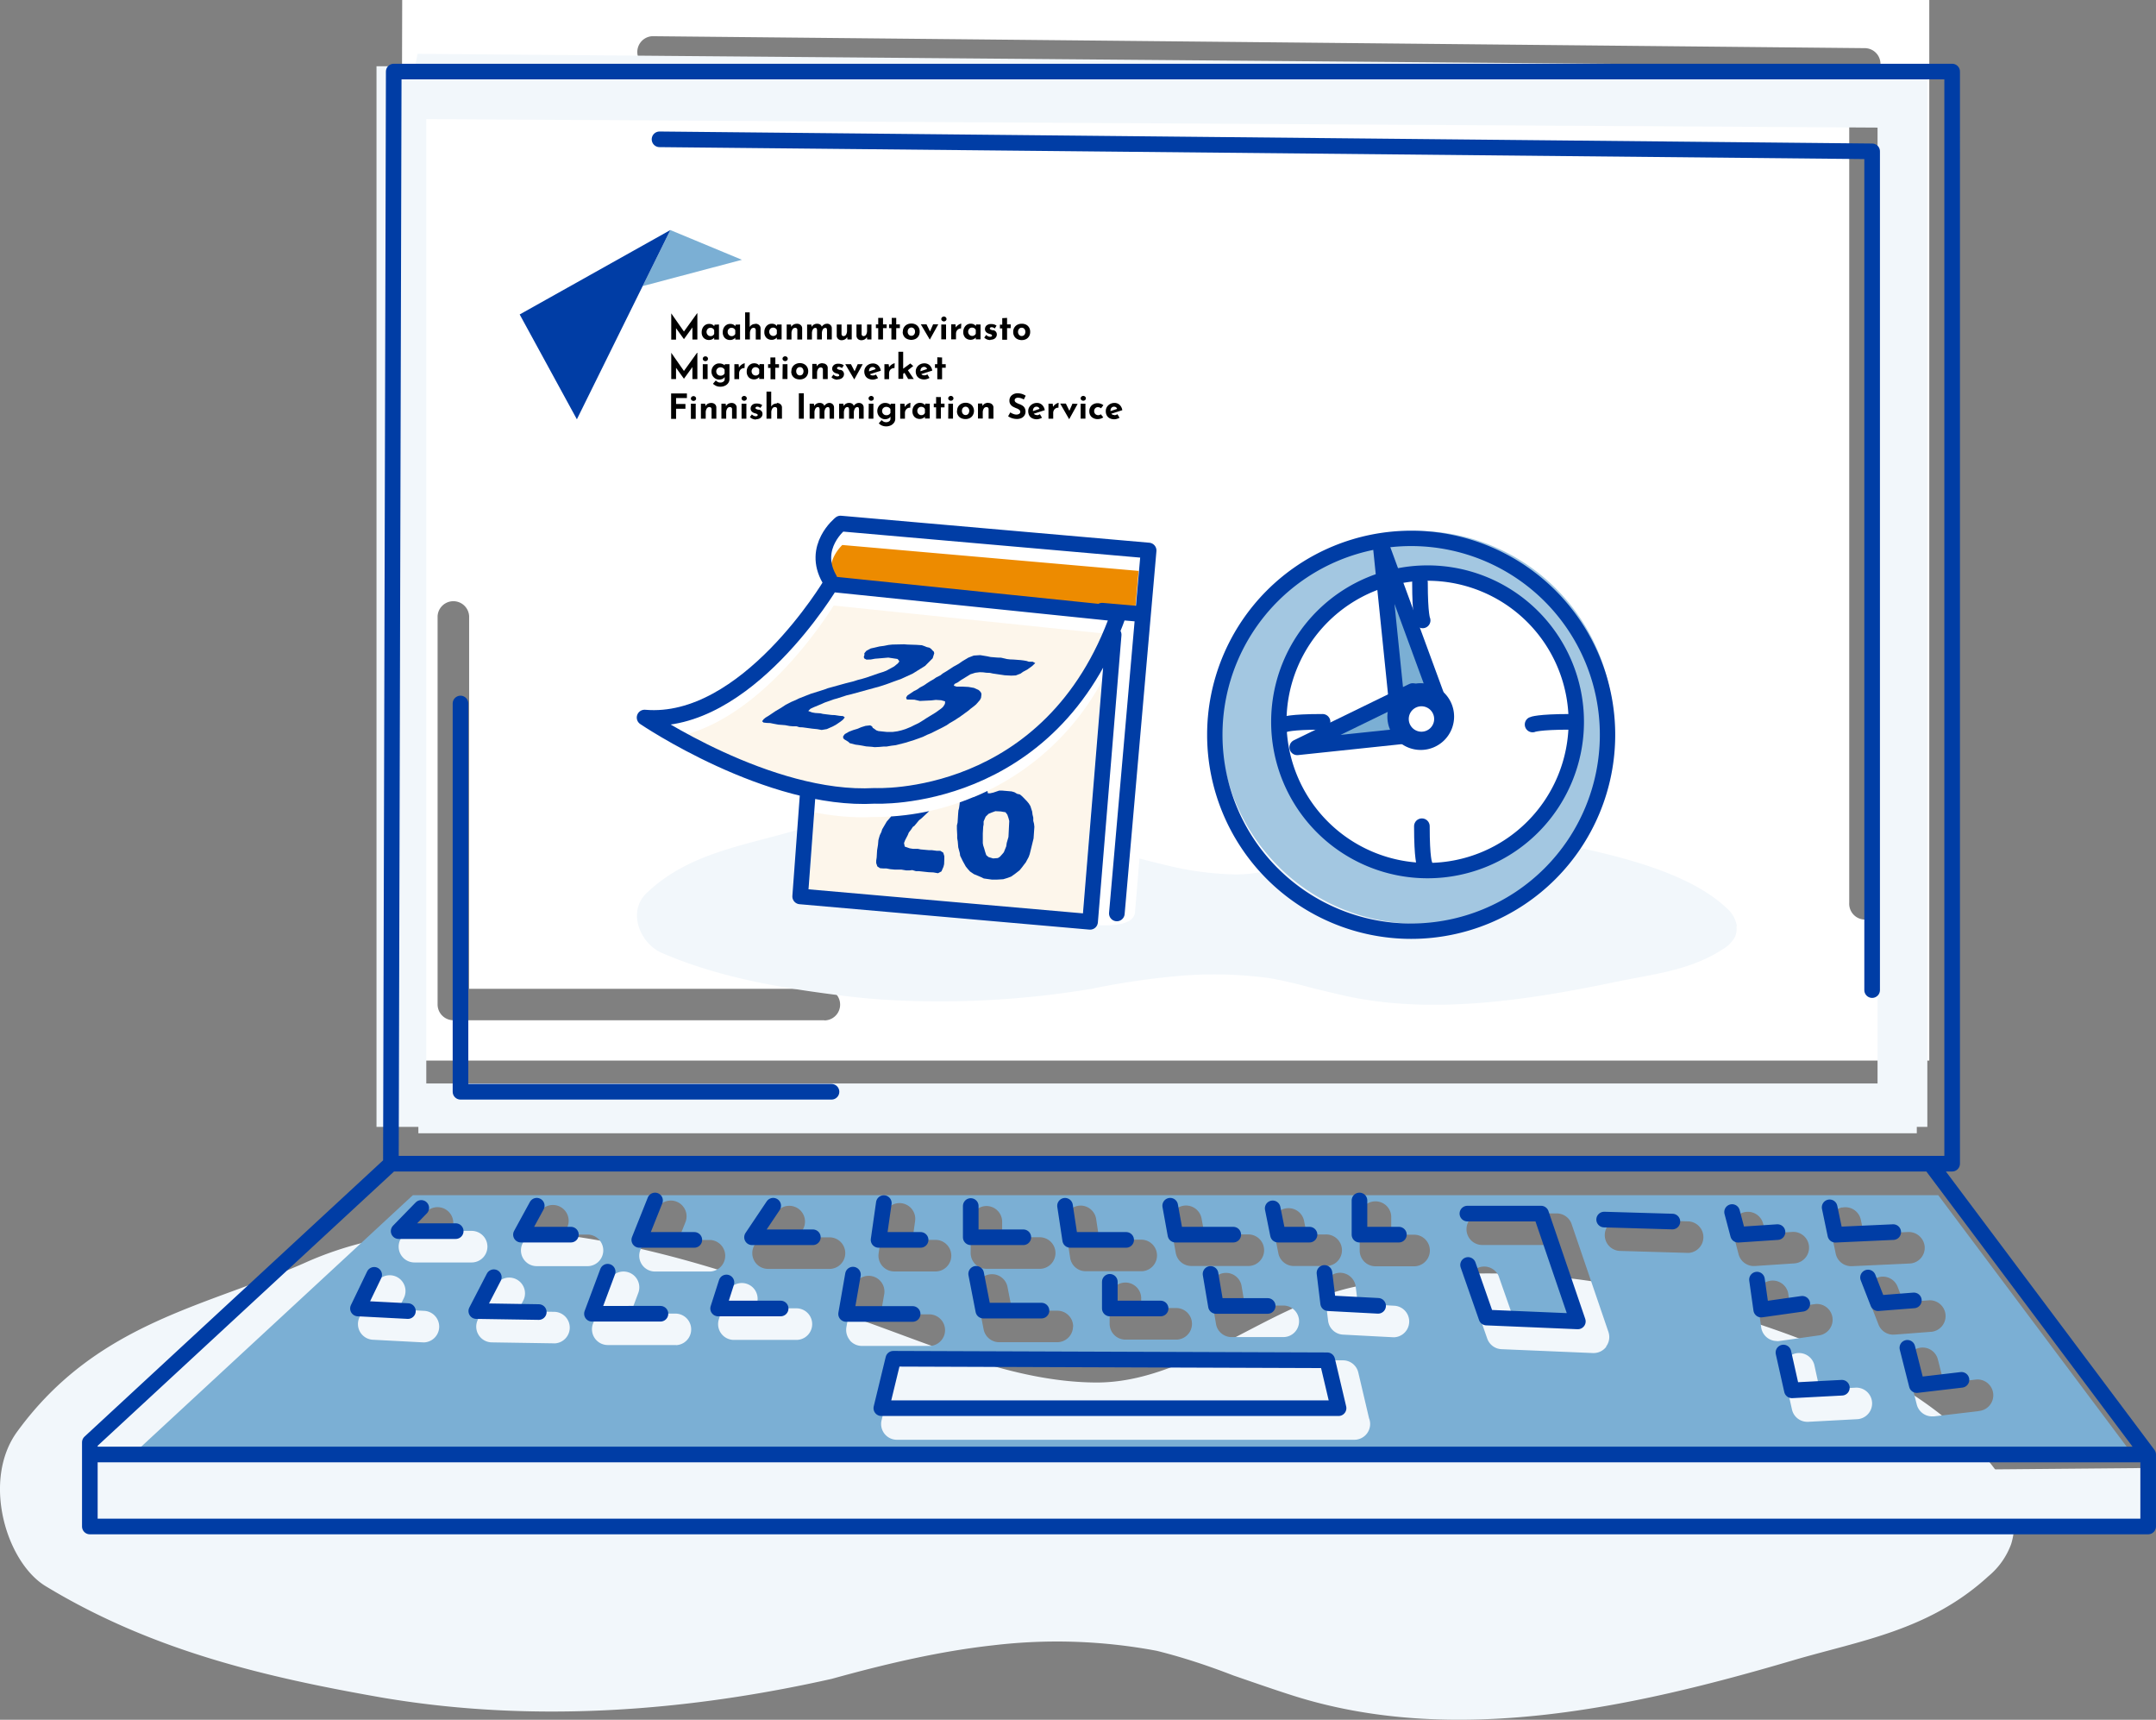 <svg xmlns="http://www.w3.org/2000/svg" xmlns:xlink="http://www.w3.org/1999/xlink" viewBox="0 0 509.25 406.12"><rect x="0" y="0" width="509.25" height="406.12" fill="#808080" stroke="none"/><defs><style>.cls-1,.cls-5,.cls-7,.cls-8{fill:none;}.cls-2{fill:#f2f7fb;}.cls-3{fill:#fff;}.cls-4{fill:#7bafd4;}.cls-5,.cls-7,.cls-8{stroke:#003da5;}.cls-5,.cls-7{stroke-linecap:round;stroke-linejoin:round;}.cls-5{stroke-width:3.69px;}.cls-6{fill:#a3c7e1;}.cls-7,.cls-8{stroke-width:3.63px;}.cls-9{fill:#003da5;}.cls-10{fill:#fdf6eb;}.cls-11{clip-path:url(#clip-path);}.cls-12{fill:#ed8b00;}</style><clipPath id="clip-path"><path class="cls-1" d="M229.94,188.23a60.05,60.05,0,0,1-23.56,4.7,52.2,52.2,0,0,1-7.36-.14h0c-2.23-.2-4.46-.52-6.67-.94L190.81,213l64.66,5.66L260,161.24c-8.74,15.54-20.57,23.11-30,27"/></clipPath></defs><title>Kuva1</title><g id="Layer_2" data-name="Layer 2"><g id="Layer_1-2" data-name="Layer 1"><path class="cls-2" d="M475.68,358.19a16.31,16.31,0,0,1-.64,6.43,17.76,17.76,0,0,1-5.38,7.61c-14,12.83-30.26,15.19-46.08,19.84-37.92,11.17-80.29,20.54-118.58,8.22-4.56-1.46-9.12-3.06-13.71-4.64-3-1.16-6-2.24-9-3.21s-6-1.84-9.06-2.6a127.52,127.52,0,0,0-38.57-1.31c-12.61,1.39-25.16,4.32-38.2,7.93-29.93,6.72-60.77,9.58-91.23,6.46q-7.62-.78-15.2-2.07c-27-4.75-53.91-10.91-79.3-26.31C1.4,368.82-4.34,349.46,4.12,338c19-26,45-29.48,68.57-40.09a82.21,82.21,0,0,1,19.06-5.7,129.11,129.11,0,0,1,19.4-1.79c30.41-.65,60.37,9.11,89.69,20.42,9.53,3.28,19.08,7.16,28.71,10.23s19.35,5.34,29.24,5.41c21.83.14,40.61-18.49,61.83-22.74,26.81-5.36,54.27-3.42,80.75,4.54,21.8,6.55,54.29,16.7,70.81,40a20.73,20.73,0,0,1,3.5,9.85"/><path class="cls-3" d="M95,0l-.66,250.45H455.7V0Zm99.67,240.93H107.08a3.73,3.73,0,0,1-3.72-3.73V145.51a3.73,3.73,0,0,1,7.45,0v88h83.9a3.73,3.73,0,0,1,0,7.46m249.53-27.74a3.73,3.73,0,1,1-7.45,0V18.8L154.07,16a3.73,3.73,0,0,1,0-7.45h0l286.42,2.82a3.72,3.72,0,0,1,3.68,3.73Z"/><path class="cls-2" d="M455.24,15.65h-6.11L98.63,12.71l-.57,2.94H88.93V266.11h9.89v1.51H452.75v-1.51h2.49ZM443.48,255.86H100.69V28.13l342.79,2Z"/><polygon class="cls-2" points="28.17 350.89 507.07 346.67 506.9 360.48 28.17 360.48 28.17 350.89"/><path class="cls-4" d="M457.82,282.25H97.51L31.4,343.44H503.68Zm-22.7,2.92a3.72,3.72,0,0,1,4.41,2.88l.71,3.37,10.49-.48a3.78,3.78,0,0,1,3.89,3.55,3.72,3.72,0,0,1-3.55,3.89l-13.66.63h-.17a3.74,3.74,0,0,1-3.65-3l-1.35-6.47a3.72,3.72,0,0,1,2.88-4.41m-131.49.25a3.74,3.74,0,0,1,4.39,2.92l.64,3.22h4.39a3.73,3.73,0,1,1,0,7.45H305.6a3.73,3.73,0,0,1-3.65-3l-1.24-6.22a3.73,3.73,0,0,1,2.92-4.38m3.21,26.66a3.71,3.71,0,0,1-3.72,3.72H290.89a3.72,3.72,0,0,1-3.67-3.1l-1.28-7.56a3.73,3.73,0,1,1,7.35-1.24l.75,4.45h9.08a3.72,3.72,0,0,1,3.72,3.73m-27.36-27.29a3.74,3.74,0,0,1,4.33,3l.69,3.77h10.55a3.73,3.73,0,0,1,0,7.45H281.39a3.73,3.73,0,0,1-3.67-3.06l-1.24-6.83a3.72,3.72,0,0,1,3-4.33m-1.66,24.15a3.73,3.73,0,1,1,0,7.46h-12a3.73,3.73,0,0,1-3.72-3.73v-6.21a3.73,3.73,0,0,1,7.45,0v2.48Zm-23.15-24.15a3.73,3.73,0,0,1,4.24,3.12l.74,4.89h10.1a3.73,3.73,0,0,1,0,7.45h-13.3a3.71,3.71,0,0,1-3.68-3.17L251.54,289a3.72,3.72,0,0,1,3.13-4.24m-1.22,28.48a3.73,3.73,0,0,1-3.73,3.72H236a3.74,3.74,0,0,1-3.66-3l-1.7-8.69a3.73,3.73,0,0,1,7.32-1.43l1.11,5.68h10.68a3.73,3.73,0,0,1,3.73,3.73m-24.18-24.76A3.73,3.73,0,0,1,233,284.8h0a3.72,3.72,0,0,1,3.71,3.75l0,3.63h8.67a3.73,3.73,0,1,1,0,7.45H233a3.74,3.74,0,0,1-3.73-3.75ZM207.53,296l1.25-8.69a3.72,3.72,0,0,1,7.37,1.05l-.63,4.44h5.64a3.73,3.73,0,0,1,0,7.45h-9.94a3.73,3.73,0,0,1-3.69-4.25M100.08,317h-.2l-11.8-.62a3.71,3.71,0,0,1-3.15-5.34l3.82-7.9a3.73,3.73,0,0,1,6.71,3.25l-1.38,2.85,6.19.32a3.73,3.73,0,0,1-.19,7.45m-2.19-18.88a3.73,3.73,0,0,1-2.67-6.33l5.34-5.47a3.72,3.72,0,0,1,6,4.34h4.84a3.73,3.73,0,1,1,0,7.46Zm33.1,19.1h-.06L116.16,317a3.72,3.72,0,0,1-3.25-5.44l4.14-8a3.73,3.73,0,0,1,6.62,3.42l-1.38,2.68,8.75.13a3.73,3.73,0,0,1,0,7.45M126.78,299a3.72,3.72,0,0,1-3.27-5.51l3.72-6.83a3.73,3.73,0,1,1,6.54,3.57l-.72,1.32h5.52a3.73,3.73,0,1,1,0,7.45Zm32.91,18.63H143.54a3.73,3.73,0,0,1-3.49-5l3.72-9.93a3.72,3.72,0,1,1,7,2.61l-1.83,4.9h10.78a3.73,3.73,0,0,1,0,7.45m-5-17.39a3.72,3.72,0,0,1-3.46-5.11l3.73-9.31a3.72,3.72,0,1,1,6.91,2.77l-1.68,4.2h7.54a3.73,3.73,0,0,1,0,7.45Zm33.39,16.15H173.35a3.73,3.73,0,0,1-3.56-4.85l1.93-6.14a3.73,3.73,0,0,1,7.11,2.23l-.41,1.3h9.69a3.73,3.73,0,0,1,0,7.46m7.59-16.77H181.42a3.72,3.72,0,0,1-3.1-5.79l5-7.45a3.72,3.72,0,1,1,6.2,4.13l-1.11,1.66h7.32a3.73,3.73,0,1,1,0,7.45m5,16.82a3.79,3.79,0,0,1-.82-3l1.63-9.28a3.73,3.73,0,0,1,7.34,1.28l-.86,4.92h11.28a3.73,3.73,0,1,1,0,7.45H203.58a3.74,3.74,0,0,1-2.86-1.33M319.92,340H211.84a3.72,3.72,0,0,1-3.61-4.61l2.87-11.67a3.72,3.72,0,0,1,3.61-2.84h0l102.5.36a3.72,3.72,0,0,1,3.62,2.87l2.54,10.81a3.62,3.62,0,0,1,.26,1.36,3.73,3.73,0,0,1-3.73,3.72m9.28-24.21H329l-11.79-.62a3.73,3.73,0,0,1-3.51-3.27l-.87-7.16a3.72,3.72,0,1,1,7.39-.9l.5,4.05,8.67.46a3.73,3.73,0,0,1-.19,7.45m5-16.77h-9.32a3.72,3.72,0,0,1-3.72-3.72v-8.08a3.73,3.73,0,0,1,7.45,0v4.35h5.59a3.73,3.73,0,0,1,0,7.45m45.2,19a3.72,3.72,0,0,1-3,1.49h-.16l-21.59-.91a3.74,3.74,0,0,1-3.36-2.5l-4.35-12.42a3.73,3.73,0,0,1,7-2.46l3.51,10,13.62.57L365,294H350.31a3.73,3.73,0,1,1,0-7.45H367.7a3.71,3.71,0,0,1,3.52,2.52l8.69,25.46a3.72,3.72,0,0,1-.54,3.44m19.38-22.1h-.12l-16.12-.47a3.73,3.73,0,0,1,.22-7.45l16.12.48a3.73,3.73,0,0,1-.1,7.45m15.51,3.1a3.74,3.74,0,0,1-3.6-2.77l-1.41-5.37a3.72,3.72,0,1,1,7.2-1.9l.63,2.39,6.25-.41a3.72,3.72,0,1,1,.5,7.43l-9.32.62h-.25m5.4,17.71A3.75,3.75,0,0,1,416,313.5l-1-7.08a3.73,3.73,0,0,1,7.38-1l.47,3.38,6-.86a3.73,3.73,0,0,1,1,7.38l-9.71,1.38a4.38,4.38,0,0,1-.52,0m19.27,18.43-11.8.63h-.2a3.71,3.71,0,0,1-3.63-2.93l-2-8.93a3.73,3.73,0,0,1,7.28-1.6l1.28,5.85,8.64-.46a3.73,3.73,0,0,1,.39,7.44m8.33-19.95a3.73,3.73,0,0,1-3.47-2.37l-2.37-6.07a3.73,3.73,0,1,1,6.94-2.71l1.37,3.5,5.71-.44a3.73,3.73,0,1,1,.57,7.43l-8.46.65h-.29m20.16,18.07-10.55,1.24-.44,0a3.73,3.73,0,0,1-3.61-2.81l-2.23-8.81a3.72,3.72,0,0,1,7.22-1.83l1.43,5.64,7.31-.86a3.73,3.73,0,1,1,.87,7.4"/><path class="cls-5" d="M93,16.9h368.1V274.8H92.33Zm62.78,16L442.2,35.74V233.81M108.77,166.13v91.69H196.4m-104.07,17L21.22,340.61v19.87H507.4v-17l-50.87-67.88m50.87,67.88H22.8m76.7-58.23-5.34,5.48h13.48m19.14-6-3.73,6.83h11.8m19.87-8.07L151,292.8h13m18.63-8.07-5,7.45H192m16.76-8.07-1.24,8.69h9.93m11.84-8,0,7.38h12.42m9.85-7.44,1.22,8.06H266m10.4-8.07,1.24,6.83h13.66m9.31-6.21,1.25,6.21h7.45m11.8-8.07v8.07h9.31M88.38,301.05,84.55,309l11.8.61m20.29-8-4.14,8,14.76.23m16.27-9.53-3.71,9.93H156m15.59-7.39L169.62,309h14.77M201.47,301l-1.62,9.29h15.72m15-9.48,1.69,8.69H246m16.14-6.8V309h12m11.79-8.16,1.28,7.56h12.22m13.41-7.8.87,7.15,11.8.62M211,320.87l102.5.36,2.67,11.31h-108Zm135.6-34.28H364l8.69,25.46-21.59-.91-4.34-12.42M378.9,288l16.12.47m14.1-2.25,1.42,5.36,9.31-.62m12.31-5.85,1.35,6.47,13.67-.62M415,302.18l1,7.08,9.7-1.37m15.53-6.21,2.37,6.07,8.46-.66M421.25,319.4l2,8.93,11.8-.62m15.47-9.43,2.23,8.81,10.55-1.24"/><path class="cls-2" d="M410.15,218.76a4.64,4.64,0,0,1-.35,2.49,7.49,7.49,0,0,1-2.94,2.94c-7.62,5-16.52,5.87-25.16,7.67C361,236.18,337.86,239.8,317,235c-2.49-.57-5-1.18-7.49-1.79-1.62-.46-3.25-.87-4.89-1.25s-3.29-.71-4.94-1a97.64,97.64,0,0,0-21.07-.51,181.43,181.43,0,0,0-20.86,3.07,217.77,217.77,0,0,1-49.81,2.5c-2.78-.2-5.54-.47-8.3-.81-14.75-1.83-29.44-4.21-43.3-10.17-5.12-2.21-8.26-9.7-3.63-14.12,10.39-10,24.59-11.4,37.44-15.51a59.25,59.25,0,0,1,10.4-2.2,98.58,98.58,0,0,1,10.6-.69c16.6-.26,33,3.52,49,7.89,5.21,1.27,10.42,2.77,15.68,4a74.23,74.23,0,0,0,16,2.09c11.92.05,22.17-7.15,33.76-8.79a126.67,126.67,0,0,1,44.09,1.75c11.91,2.54,29.65,6.46,38.67,15.49a6.81,6.81,0,0,1,1.91,3.81"/><path class="cls-6" d="M334.69,218.14a46.38,46.38,0,1,0-46.37-46.38,46.39,46.39,0,0,0,46.37,46.38"/><path class="cls-7" d="M333.32,219.9a46.38,46.38,0,1,0-46.38-46.38A46.38,46.38,0,0,0,333.32,219.9Z"/><path class="cls-3" d="M337.19,205.59a35.13,35.13,0,1,0-35.13-35.13,35.13,35.13,0,0,0,35.13,35.13"/><path class="cls-8" d="M337.19,205.59a35.13,35.13,0,1,0-35.13-35.13A35.13,35.13,0,0,0,337.19,205.59Z"/><polygon class="cls-4" points="326.53 128.77 331.58 170.55 340.3 168.54 326.53 128.77"/><polygon class="cls-5" points="326.05 128.19 330.34 170.15 340.59 167.78 326.05 128.19"/><polygon class="cls-4" points="306.88 176.69 334.53 164.11 336.99 172.71 306.88 176.69"/><polygon class="cls-5" points="306.41 176.48 333.67 163.19 336.57 173.3 306.41 176.48"/><path class="cls-9" d="M335.58,177.1a7.88,7.88,0,1,0-7.88-7.88,7.88,7.88,0,0,0,7.88,7.88"/><path class="cls-5" d="M335.85,195.11c0,7.78.63,8.95.63,8.95"/><path class="cls-5" d="M335.4,137.56c0,7.78.63,8.95.63,8.95"/><path class="cls-5" d="M312.39,170.46c-7.77,0-8.95.63-8.95.63"/><path class="cls-5" d="M371,170.46c-7.77,0-9,.63-9,.63"/><path class="cls-3" d="M335.75,172.79a3,3,0,1,0-3-3,3,3,0,0,0,3,3"/><path class="cls-3" d="M198.08,119.33l-4.45,6.37,1.46,5.47-2.44,5.63-14.48,16.86L159,165l-6,.89,16.71,9.82,17.78,5.54,2.53,5.44-2.17,25.89,66,5.29s13.8,2.56,14.23-2.41c.24-1.73,6.61-83.24,7.35-85.73.8-2.69-3.35-3.87-3.35-3.87Z"/><path class="cls-10" d="M196.94,143l64.36,6.66c-6.5,16.92-17.48,28.67-32.67,35a56.77,56.77,0,0,1-22.16,4.47h-.21a47.26,47.26,0,0,1-6.9-.13c-16-1.4-32.66-9.93-41-14.74,19.69-3,35.17-25.89,38.53-31.22"/><path class="cls-10" d="M255.47,218.66,190.81,213l1.54-21.15c2.21.42,4.44.74,6.67.94h0a52.09,52.09,0,0,0,7.35.14,60.06,60.06,0,0,0,23.57-4.7A61,61,0,0,0,260.21,161Z"/><g class="cls-11"><path class="cls-9" d="M211.38,205.36l1.55,0,1.14.19.77,0,.64-.08.85.25.68,0,2.29.25,1.16.05,1.1.19.81-.43.48-1.09.15-.61.05-1.17,0-.73-.26-.84-.69-.42-.82,0-1.15-.15-.68,0-2-.18-.66-.14h-1.16l-.76-.12-1.17-.41-.17-.83.25-.66.63-1.21.25-.61.55-.72.39-.6L216,195l1.08-1.3.62-.49,3.48-3.26.75-.89.39-.55.34-.56.83-1.19.86-2.09.35-2.95-.57-2.81-1.1-1.81-.53-.55-.64-.41-.55-.41-.74-.43-.71-.15-.75-.29-.75-.25h-1.21l-1.89.1-.72,0-1.57.23-.74.11-.64.22-.67.44-.75.29-.68.53-.51.36-.23.93.26.88.48.59.42.71.49.5.79.38.84-.15.61-.35.74-.21,1.64-.49,2.25.29.5.36.54.45.23.7.09,1.14-.39,1.68-.33.51-.49.55-1.31,1.78-.48.5-.58.49-.48.59-1,.86-2.22,2.11-.33.51-1.57,1.81-1.08,1.84-.19.62-.36.74-.2.66-.14.52-.1,1.13-.21,1.29-.1,1.7-.11.72,0,.59.27.79.64.42.77.06.73,0,.9.17Zm22.91,2.36,1.16,0,1.51-.09.84-.25,1-.36.87-.6,1.15-.89.59-.72.44-.59.43-.55.7-1.3.25-.7.9-3.67.19-2.74-.08-.72-.18-.7,0-.76-.18-.74-.08-.69-.42-1.3-.38-.62-.44-.53-1.06-1.09-.59-.5-.66-.15-.65-.38-.66-.19-2.2-.19-.73,0-1.39.47-.74.16h-.54l-.1-.51.72-2.06.38-.55.54-.59.57-.49.57-.35,1-.5,1.1-.45,1.43-.37,1.69.1.65-.26.4-.77,0-1.31,0-.73.07-.81-.43-.58-.74-.42-2.33.11-.77-.07-.78.12-.69.16-.73.07-1.37.7-.69.16-.66.31-.66.39-.58.49-.62.49-1.06,1-.34.61-.43.55-.31.69-.53.59-.34.56-.17.79-.55,1.4-.12.8-.35.65-.15.67,0,.72-.25.7-.06.62-.12.85-.15.58-.07.8-.13,2.07-.16.66,0,.86.07,1.36,0,.81.13.74.12,1.41.36,1.34.09.64.62,1.27.71,1.28.48.59.53.59.91.62,1.63.68.7.34.76.11Zm.29-5-1.08-.32-.54-.45-.27-.8-.22-.78-.23-.7-.1-.55,0-2.31.09-1.57.1-.54,0-.72.49-1.13.69-.67.8-.33.8-.29,1.25.06,1.14.19.44.58.27.79.18.7-.19,3.77-.41,1.41-.12.81-.56,1.39-.43.51-.53.58-.46.28Z"/></g><path class="cls-12" d="M260.22,145.37a2,2,0,0,0-1,.19l-61.74-6.38a1.08,1.08,0,0,0-.13-.29c-2.87-5,.27-8.87,1.6-10.19l70,6.12-1,11.23Z"/><path class="cls-5" d="M152.25,169.45s29.33,19.91,54.38,18.49c0,0,41.72,2.2,57.6-43l-68-7S176.27,171.55,152.25,169.45Zm38.58,17.47L189,211.69l68.48,6,5.57-67.8m.75,65.82L271.31,130l-72.78-6.37s-7,5.53-2.6,13.14m64.39,7.44,9,.78"/><polygon class="cls-9" points="193.04 172.19 191.84 172.07 189.56 171.76 188.8 171.73 188.11 171.51 187.35 171.52 186.53 171.45 185.46 171.25 183.83 171.12 182.76 170.92 181.93 170.75 181.12 170.72 180.34 170.63 180.01 170.32 180.4 169.81 180.86 169.44 181.59 169 183.16 167.94 184.5 167.15 185.56 166.45 186.18 166.13 186.96 165.73 187.98 165.3 188.72 164.93 191.47 163.85 194.71 162.83 195.51 162.53 199.71 161.37 201.58 160.9 202.61 160.57 203.65 160.3 204.6 160.02 207.55 159 208.54 158.69 209.34 158.39 211.21 157.37 212.08 156.65 212.43 156.2 212.23 155.88 212 155.62 209.82 155.29 207.63 155.48 206.65 155.56 205.69 155.74 204.65 155.77 204.13 155.48 204.03 155.14 204.18 154.66 204.16 154.26 204.64 153.69 205.68 153.13 206.55 152.94 207.73 152.66 208.79 152.52 209.89 152.3 210.78 152.21 211.67 152.19 213.56 152.15 214.32 152.21 216.46 152.28 217.75 152.37 218.35 152.58 218.91 152.81 219.55 152.96 219.98 153.27 220.22 153.56 220.56 153.87 220.67 154.25 220.3 155.45 218.51 157.25 215.6 159.06 212.88 160.31 210.96 161 210.11 161.32 209.22 161.64 207.65 162.14 201.09 163.94 200 164.2 197.71 164.94 196.94 165.15 196 165.49 194.79 165.91 194 166.27 192.28 166.98 191.44 167.37 190.91 167.9 191.82 168.24 192.55 168.37 193.79 168.45 194.38 168.59 196.41 168.84 197.17 168.87 198.29 169.04 199.15 169.11 199.54 169.42 199.1 169.96 198.52 170.42 197.46 171.14 196.76 171.52 195.31 172.17 194.07 172.38 193.04 172.19"/><polygon class="cls-9" points="203.53 176.06 202.81 175.94 202.08 175.85 200.72 175.5 200.37 175.17 199.48 174.63 199.17 174.34 199.15 173.88 199.55 173.35 200.53 172.79 201.52 172.41 202.46 172.13 203.45 171.72 204.44 171.41 205.54 171.29 205.98 171.53 206.14 171.87 206.59 172.17 206.99 172.47 207.48 172.64 209.41 172.84 210.9 172.84 211.99 172.69 212.89 172.48 213.88 172.17 215.15 171.65 215.9 171.27 216.97 170.76 217.81 170.25 218.83 169.59 220.97 168.28 222.26 167.36 222.72 166.96 223.08 166.43 223.21 166.12 223.23 165.62 222.3 165.36 221.05 165.28 220 165.4 217.28 165.53 215.97 165.23 214.19 165.19 214.02 164.74 214.33 164.24 215.86 163.21 216.6 162.84 217.3 162.35 218.23 161.85 218.84 161.43 219.63 160.91 220.51 160.41 221.11 159.99 222.14 159.47 222.69 159.03 223.48 158.56 225.2 157.44 226.46 156.74 227.29 156.16 228.73 155.3 230 154.81 231.53 154.71 233.27 155 233.95 155.15 235.64 155.29 236.45 155.31 237.81 155.63 238.58 155.72 239.4 155.75 241.09 155.88 241.81 155.97 242.49 156.09 243.03 156.27 243.94 156.27 244.53 156.59 243.75 157.32 242.64 158.12 241.66 158.64 241.06 159.07 239.94 159.5 238.88 159.55 237.34 159.47 234.49 159.05 233.81 158.9 232.99 158.87 232.22 158.77 231.41 158.74 230.36 158.87 229.22 159.23 226.99 160.6 226.21 161.15 225.46 161.52 225.29 161.93 225.92 162.15 227.26 162.14 228.76 162.22 230.06 162.45 231.14 162.94 231.5 163.27 231.75 163.62 231.82 163.99 231.72 164.8 231.46 165.31 230.56 166.34 230 166.81 229.27 167.36 228.76 167.8 226.78 169.24 225.43 170.12 224.31 170.77 223.62 171.25 222.64 171.78 219.88 173.16 218.99 173.52 218 174 216.97 174.38 215.84 174.78 213.76 175.42 211.59 175.97 210.54 176.1 209.44 176.29 208.68 176.3 207.67 176.39 206.57 176.44 205.95 176.36 204.6 176.26 203.53 176.06"/><polygon class="cls-4" points="175.24 61.35 158.34 54.33 151.8 67.56 175.24 61.35"/><polygon class="cls-9" points="158.33 54.33 122.75 74.26 136.26 99.02 158.33 54.33"/><path d="M158.52,92.91v6h1.17V96.53h2.21V95.4h-2.21V94h2.56V92.91Zm4.67,6h1.14V95.33h-1.14Zm0-4.79a.5.5,0,0,0,.19.4.66.66,0,0,0,.86,0,.52.52,0,0,0,.18-.4.52.52,0,0,0-.18-.41.63.63,0,0,0-.86,0,.5.5,0,0,0-.19.41M168,95.16a1.8,1.8,0,0,0-.82.19,1.55,1.55,0,0,0-.53.55l-.09-.57h-1v3.54h1.13V97.43a1.68,1.68,0,0,1,.24-.94.7.7,0,0,1,.62-.36.47.47,0,0,1,.52.51v2.23h1.13V96.22a1,1,0,0,0-.34-.76,1.22,1.22,0,0,0-.84-.3m4.81,0a1.73,1.73,0,0,0-.81.19,1.5,1.5,0,0,0-.54.55l-.08-.57h-1v3.54h1.13V97.43a1.68,1.68,0,0,1,.24-.94.71.71,0,0,1,.62-.36.47.47,0,0,1,.52.51v2.23H174V96.22a1,1,0,0,0-.35-.76,1.2,1.2,0,0,0-.84-.3m2.35,3.71h1.14V95.33h-1.14Zm0-4.79a.5.5,0,0,0,.19.4.66.66,0,0,0,.86,0,.52.52,0,0,0,.18-.4.52.52,0,0,0-.18-.41.63.63,0,0,0-.86,0,.5.5,0,0,0-.19.41M178.58,99a1.8,1.8,0,0,0,.84-.18,1.15,1.15,0,0,0,.51-.46,1.11,1.11,0,0,0,.17-.62,1,1,0,0,0-.83-1l-.11,0-.1,0a2.9,2.9,0,0,1-.47-.17.26.26,0,0,1-.14-.26.23.23,0,0,1,.12-.19.53.53,0,0,1,.32-.08.91.91,0,0,1,.36.08,2.12,2.12,0,0,1,.36.21l.43-.66a2.15,2.15,0,0,0-.59-.29,2.75,2.75,0,0,0-.75-.09,1.71,1.71,0,0,0-.79.17,1.17,1.17,0,0,0-.46.45,1.14,1.14,0,0,0-.15.55,1,1,0,0,0,.22.66,1.42,1.42,0,0,0,.69.44l.26.07a2.18,2.18,0,0,1,.34.14.27.27,0,0,1,.16.25.24.24,0,0,1-.14.21.83.83,0,0,1-.35.07,1.34,1.34,0,0,1-.88-.44l-.47.62a1.57,1.57,0,0,0,.63.43,2,2,0,0,0,.82.16m4.93-3.79a1.73,1.73,0,0,0-.81.19,1.47,1.47,0,0,0-.54.54V92.48h-1.11v6.39h1.13V97.43a1.68,1.68,0,0,1,.24-.94.71.71,0,0,1,.62-.36.47.47,0,0,1,.52.51v2.23h1.14V96.22a1,1,0,0,0-.35-.76,1.2,1.2,0,0,0-.84-.3m5.18,3.71h1.17v-6h-1.17Zm7.19-3.72a1.28,1.28,0,0,0-.64.19,1.71,1.71,0,0,0-.54.5.88.88,0,0,0-.39-.51,1.25,1.25,0,0,0-.7-.18,1.41,1.41,0,0,0-1.29.74l-.08-.56h-1v3.54h1.14V97.41a1.73,1.73,0,0,1,.22-.89.65.65,0,0,1,.6-.39.37.37,0,0,1,.3.15,1,1,0,0,1,.09.4v2.19h1.14V97.42a1.77,1.77,0,0,1,.22-.9.69.69,0,0,1,.62-.39.33.33,0,0,1,.29.15,1.49,1.49,0,0,1,.09.4v2.19H197V96.21a1.07,1.07,0,0,0-.33-.77,1.16,1.16,0,0,0-.83-.29m7,0a1.32,1.32,0,0,0-.65.19,2,2,0,0,0-.54.5.86.86,0,0,0-.38-.51,1.29,1.29,0,0,0-.71-.18,1.4,1.4,0,0,0-1.28.74l-.08-.56h-1v3.54h1.13V97.41a1.83,1.83,0,0,1,.22-.89.68.68,0,0,1,.6-.39.34.34,0,0,1,.3.15.84.84,0,0,1,.1.4v2.19h1.13V97.42a1.77,1.77,0,0,1,.23-.9.68.68,0,0,1,.62-.39.32.32,0,0,1,.28.15,1,1,0,0,1,.09.4v2.19H204V96.21a1.07,1.07,0,0,0-.33-.77,1.2,1.2,0,0,0-.83-.29m2.32,3.72h1.14V95.33H205.2Zm0-4.79a.5.5,0,0,0,.19.4.66.66,0,0,0,.86,0,.52.52,0,0,0,.18-.4.52.52,0,0,0-.18-.41.63.63,0,0,0-.86,0,.5.5,0,0,0-.19.41m5.24,1.25-.08.28a1.23,1.23,0,0,0-.52-.33,2.13,2.13,0,0,0-.78-.13,1.75,1.75,0,0,0-.88.25,1.88,1.88,0,0,0-.67.7,2,2,0,0,0,0,1.94,1.8,1.8,0,0,0,.66.68A1.63,1.63,0,0,0,209,99a1.89,1.89,0,0,0,.83-.17,1.16,1.16,0,0,0,.5-.45v.51a.68.68,0,0,1-.3.59,1.12,1.12,0,0,1-.72.22,1.33,1.33,0,0,1-.6-.13,2.5,2.5,0,0,1-.48-.36l-.67.78.47.36a2.7,2.7,0,0,0,.53.23,2.55,2.55,0,0,0,.77.11,2.49,2.49,0,0,0,1.06-.23,2,2,0,0,0,.78-.64,1.59,1.59,0,0,0,.29-.92V95.33Zm-1.07,2.72a.94.94,0,0,1-.69-.29,1,1,0,0,1-.29-.71,1,1,0,0,1,.29-.7,1,1,0,0,1,.69-.27,1.23,1.23,0,0,1,.61.15.94.94,0,0,1,.38.41v.87a1,1,0,0,1-1,.54m4.4-1.91-.09-.81h-1v3.54h1.12V97.49a1.26,1.26,0,0,1,.14-.57,1.19,1.19,0,0,1,.4-.46,1,1,0,0,1,.6-.18H215l.05-1.14a1,1,0,0,0-.42.13,2.07,2.07,0,0,0-.52.35,1.61,1.61,0,0,0-.4.51m4.84-.81-.07.37a1.55,1.55,0,0,0-.48-.41,1.76,1.76,0,0,0-.75-.14,1.53,1.53,0,0,0-.85.25,1.75,1.75,0,0,0-.64.68,2.15,2.15,0,0,0-.24,1,1.87,1.87,0,0,0,.49,1.39,1.8,1.8,0,0,0,1.28.47,1.6,1.6,0,0,0,1.18-.53v.43h1.14V95.33Zm-.94,2.72a.94.94,0,0,1-.46-.13,1.1,1.1,0,0,1-.35-.36,1.14,1.14,0,0,1-.13-.51,1,1,0,0,1,.27-.7.85.85,0,0,1,.63-.27,1.05,1.05,0,0,1,.57.15.78.78,0,0,1,.33.41v.87a.88.88,0,0,1-.86.54m3.5-4.28v1.55h-.55v.88h.55v2.67h1.13V96.2h.86v-.88h-.86V93.77Zm2.86,5.1h1.13V95.33H224Zm0-4.79a.53.53,0,0,0,.19.4.66.66,0,0,0,.44.16.6.6,0,0,0,.42-.16.53.53,0,0,0,0-.81.61.61,0,0,0-.42-.17.67.67,0,0,0-.44.17.53.53,0,0,0-.19.41m2.06,3a2,2,0,0,0,.25,1,1.68,1.68,0,0,0,.71.66,2.38,2.38,0,0,0,1.05.23,2.1,2.1,0,0,0,1.06-.25,1.67,1.67,0,0,0,.69-.68,2,2,0,0,0,0-2,1.71,1.71,0,0,0-.69-.67,2.08,2.08,0,0,0-1-.25,2.18,2.18,0,0,0-1.06.25,1.79,1.79,0,0,0-.72.67,1.91,1.91,0,0,0-.25,1m1.14,0a1.05,1.05,0,0,1,.24-.71.84.84,0,0,1,1.25,0,1.16,1.16,0,0,1,0,1.41.78.78,0,0,1-.63.28.8.8,0,0,1-.62-.28,1,1,0,0,1-.24-.7m6.22-1.91a1.73,1.73,0,0,0-.81.19,1.5,1.5,0,0,0-.54.55l-.08-.57h-1v3.54h1.13V97.43a1.68,1.68,0,0,1,.24-.94.71.71,0,0,1,.62-.36.47.47,0,0,1,.52.51v2.23h1.14V96.22a1,1,0,0,0-.35-.76,1.2,1.2,0,0,0-.84-.3m8.36-.81.45-.9a3.66,3.66,0,0,0-.87-.42,3.55,3.55,0,0,0-1.11-.15,2,2,0,0,0-1.35.51,1.59,1.59,0,0,0-.51,1.24,1.42,1.42,0,0,0,.25.87,1.78,1.78,0,0,0,.59.54,9.07,9.07,0,0,0,.85.39c.58.22.87.49.87.8a.54.54,0,0,1-.28.51,1.23,1.23,0,0,1-.65.16,2,2,0,0,1-.71-.15,2.65,2.65,0,0,1-.71-.37l-.52.92a3.43,3.43,0,0,0,1,.48,3.61,3.61,0,0,0,1.07.16,2.51,2.51,0,0,0,1.1-.23,1.66,1.66,0,0,0,.7-.63,1.58,1.58,0,0,0,.24-.85,1.83,1.83,0,0,0-.2-.89,1.53,1.53,0,0,0-.5-.54,3.45,3.45,0,0,0-.72-.36,3.57,3.57,0,0,1-.83-.4.61.61,0,0,1-.31-.5.52.52,0,0,1,.21-.46,1,1,0,0,1,.61-.16,2.87,2.87,0,0,1,1.35.43M244.88,98a.87.87,0,0,1-.7-.3l2.59-.83a2.14,2.14,0,0,0-.64-1.27,1.76,1.76,0,0,0-1.25-.45,2.13,2.13,0,0,0-1,.26,2,2,0,0,0-.74.69,1.78,1.78,0,0,0-.27,1,2.13,2.13,0,0,0,.23,1,1.62,1.62,0,0,0,.7.67,2.31,2.31,0,0,0,1.09.24,1.94,1.94,0,0,0,.61-.1,2.81,2.81,0,0,0,.62-.26l-.5-.84a1.31,1.31,0,0,1-.71.24m-.09-2a.69.69,0,0,1,.72.51l-1.55.52V97a1,1,0,0,1,.22-.7.8.8,0,0,1,.61-.26m3.92.1-.09-.81h-1v3.54h1.12V97.49a1.26,1.26,0,0,1,.14-.57,1.11,1.11,0,0,1,.4-.46,1,1,0,0,1,.6-.18H250l.05-1.14a1,1,0,0,0-.42.13,2.07,2.07,0,0,0-.52.35,1.61,1.61,0,0,0-.4.51m4.61-.81L252.59,97l-.83-1.69h-1.34L252.54,99h0l2-3.62Zm1.93,3.54h1.13V95.33h-1.13Zm0-4.79a.53.53,0,0,0,.19.4.66.66,0,0,0,.44.16.63.63,0,0,0,.42-.16.53.53,0,0,0,0-.81.64.64,0,0,0-.42-.17.67.67,0,0,0-.44.17.53.53,0,0,0-.19.41m5.34,4.48-.57-.72a1,1,0,0,1-1.31-.06.94.94,0,0,1-.27-.68.91.91,0,0,1,.25-.67.77.77,0,0,1,.6-.27,1.23,1.23,0,0,1,.78.27l.55-.73a2.17,2.17,0,0,0-1.44-.47,2,2,0,0,0-.92.23,1.66,1.66,0,0,0-.69.65,1.79,1.79,0,0,0-.27,1,1.77,1.77,0,0,0,.54,1.37,2.09,2.09,0,0,0,1.47.5,2.48,2.48,0,0,0,.69-.11,2.17,2.17,0,0,0,.59-.3M263.2,98a.9.9,0,0,1-.71-.3l2.6-.83a2.14,2.14,0,0,0-.64-1.27,1.78,1.78,0,0,0-1.25-.45,2.13,2.13,0,0,0-1,.26,2,2,0,0,0-.74.69,1.78,1.78,0,0,0-.27,1,2,2,0,0,0,.23,1,1.65,1.65,0,0,0,.69.67,2.34,2.34,0,0,0,1.09.24,2,2,0,0,0,.62-.1,2.81,2.81,0,0,0,.62-.26l-.51-.84a1.26,1.26,0,0,1-.7.24m-.09-2a.69.69,0,0,1,.72.51l-1.56.52V97a1.05,1.05,0,0,1,.23-.7.79.79,0,0,1,.61-.26"/><path d="M164.64,83.31l-3.09,4.29-3-4.29h0v6.21h1.13V86.85l1.87,2.59h0l2-2.76v2.84h1.17V83.31ZM166,89.52h1.14V86H166Zm0-4.8a.52.52,0,0,0,.19.41.66.66,0,0,0,.86,0,.56.56,0,0,0,0-.82.66.66,0,0,0-.86,0,.52.52,0,0,0-.19.41M171.23,86l-.08.27a1.32,1.32,0,0,0-.52-.32,2.13,2.13,0,0,0-.78-.13,1.66,1.66,0,0,0-.88.25,1.88,1.88,0,0,0-.67.7,2,2,0,0,0,0,1.94,1.8,1.8,0,0,0,.66.68,1.63,1.63,0,0,0,.88.25,1.89,1.89,0,0,0,.83-.17,1.22,1.22,0,0,0,.5-.45v.5a.69.69,0,0,1-.3.6,1.19,1.19,0,0,1-.72.22,1.33,1.33,0,0,1-.6-.13,2.5,2.5,0,0,1-.48-.36l-.67.78a3.54,3.54,0,0,0,.48.35,2,2,0,0,0,.52.24,2.57,2.57,0,0,0,.77.1,2.35,2.35,0,0,0,1.06-.23,1.83,1.83,0,0,0,.78-.64,1.54,1.54,0,0,0,.29-.91V86Zm-1.07,2.71a.94.94,0,0,1-.69-.28,1,1,0,0,1-.29-.71.93.93,0,0,1,.29-.7,1,1,0,0,1,.69-.28,1.23,1.23,0,0,1,.61.16.94.94,0,0,1,.38.41v.87a1,1,0,0,1-1,.53m4.4-1.9-.09-.81h-1v3.54h1.12V88.13a1.33,1.33,0,0,1,.14-.57,1.16,1.16,0,0,1,.4-.45,1,1,0,0,1,.6-.18h.14l.05-1.14a1,1,0,0,0-.42.13,2.07,2.07,0,0,0-.52.35,1.61,1.61,0,0,0-.4.51m4.85-.81-.08.36a1.65,1.65,0,0,0-.48-.4,1.76,1.76,0,0,0-.75-.14,1.61,1.61,0,0,0-.85.24,1.78,1.78,0,0,0-.64.69,2.08,2.08,0,0,0-.24,1,1.89,1.89,0,0,0,.49,1.4,1.8,1.8,0,0,0,1.28.47,1.57,1.57,0,0,0,1.18-.54v.44h1.14V86Zm-.95,2.71a.84.84,0,0,1-.46-.13.87.87,0,0,1-.35-.36,1.06,1.06,0,0,1-.13-.5,1,1,0,0,1,.27-.7.86.86,0,0,1,.63-.28,1.06,1.06,0,0,1,.57.16.78.78,0,0,1,.33.41v.87a.88.88,0,0,1-.86.53m3.5-4.27V86h-.55v.89H182v2.67h1.13V86.85H184V86h-.86V84.42Zm2.86,5.1H186V86h-1.13Zm0-4.8a.53.53,0,0,0,.2.41.62.62,0,0,0,.43.16.6.6,0,0,0,.42-.16.54.54,0,0,0,0-.82.6.6,0,0,0-.42-.16.62.62,0,0,0-.43.16.53.53,0,0,0-.2.41m2.06,3a2,2,0,0,0,.25,1,1.81,1.81,0,0,0,.71.66,2.38,2.38,0,0,0,1.05.23,2.1,2.1,0,0,0,1.06-.25,1.67,1.67,0,0,0,.69-.68,1.94,1.94,0,0,0,.25-1,1.87,1.87,0,0,0-.25-1,1.71,1.71,0,0,0-.69-.67,2.08,2.08,0,0,0-1-.25,2.18,2.18,0,0,0-1.06.25,1.79,1.79,0,0,0-.72.67,1.87,1.87,0,0,0-.25,1m1.14,0a1,1,0,0,1,.24-.7.8.8,0,0,1,.62-.28.78.78,0,0,1,.63.28,1.2,1.2,0,0,1,0,1.41.8.8,0,0,1-.63.27.77.77,0,0,1-.62-.28,1,1,0,0,1-.24-.7m6.22-1.9a1.62,1.62,0,0,0-.81.19,1.36,1.36,0,0,0-.54.55l-.08-.57h-1v3.54h1.13V88.08a1.66,1.66,0,0,1,.24-.94.7.7,0,0,1,.62-.37.47.47,0,0,1,.52.52v2.23h1.14V86.87a1,1,0,0,0-.35-.76,1.2,1.2,0,0,0-.84-.3m3.51,3.78a1.78,1.78,0,0,0,.83-.17,1.17,1.17,0,0,0,.69-1.08,1,1,0,0,0-.84-1l-.11,0-.1,0a2,2,0,0,1-.46-.18.26.26,0,0,1,0-.45.57.57,0,0,1,.31-.08.87.87,0,0,1,.36.09,1.26,1.26,0,0,1,.36.21l.43-.66a1.62,1.62,0,0,0-.59-.29,2.63,2.63,0,0,0-.74-.09,1.68,1.68,0,0,0-.79.17,1.2,1.2,0,0,0-.47.45,1.11,1.11,0,0,0-.15.55,1,1,0,0,0,.23.66,1.4,1.4,0,0,0,.69.44l.26.07a1.73,1.73,0,0,1,.34.14.27.27,0,0,1,.15.25.23.23,0,0,1-.13.21.88.88,0,0,1-.35.06,1.36,1.36,0,0,1-.89-.43l-.47.62a1.72,1.72,0,0,0,.64.43,2.18,2.18,0,0,0,.82.15M202.59,86l-.73,1.68L201,86h-1.35l2.13,3.61h0l2-3.61Zm3.57,2.67a.87.87,0,0,1-.7-.3l2.59-.82a2.2,2.2,0,0,0-.64-1.28,1.8,1.8,0,0,0-1.25-.44,2.12,2.12,0,0,0-1,.25,1.92,1.92,0,0,0-.74.7,1.78,1.78,0,0,0-.27.95,2.14,2.14,0,0,0,.23,1,1.62,1.62,0,0,0,.7.67,2.31,2.31,0,0,0,1.09.24,1.94,1.94,0,0,0,.61-.1,2.81,2.81,0,0,0,.62-.26l-.5-.84a1.29,1.29,0,0,1-.71.23m-.09-2a.69.69,0,0,1,.72.5l-1.55.53v-.07a1,1,0,0,1,.22-.7.8.8,0,0,1,.61-.26m3.92.1L209.9,86h-1v3.54H210V88.13a1.33,1.33,0,0,1,.14-.57,1.08,1.08,0,0,1,.4-.45,1,1,0,0,1,.6-.18h.14l.05-1.14a1,1,0,0,0-.42.13,2.07,2.07,0,0,0-.52.35,1.61,1.61,0,0,0-.4.51m4.53,2.73h1.32l-1.39-2.07,1.26-1-.69-.61-1.69,1.24v-4H212.2v6.39h1.13V88.28l.32-.23Zm3.79-.87a.87.87,0,0,1-.7-.3l2.59-.82a2.2,2.2,0,0,0-.64-1.28,1.8,1.8,0,0,0-1.25-.44,2.12,2.12,0,0,0-1,.25,1.92,1.92,0,0,0-.74.7,1.78,1.78,0,0,0-.27.95,2.14,2.14,0,0,0,.23,1,1.62,1.62,0,0,0,.7.67,2.31,2.31,0,0,0,1.09.24,1.94,1.94,0,0,0,.61-.1,2.81,2.81,0,0,0,.62-.26l-.5-.84a1.29,1.29,0,0,1-.71.23m-.09-2a.69.69,0,0,1,.72.5l-1.55.53v-.07a1,1,0,0,1,.22-.7.8.8,0,0,1,.61-.26m3.14-2.27V86h-.55v.89h.55v2.67h1.13V86.85h.86V86h-.86V84.42Z"/><path d="M164.64,74l-3.09,4.29-3-4.29h0v6.21h1.13V77.5l1.87,2.59h0l2-2.77v2.85h1.17V74Zm4.13,2.67-.07.36a1.54,1.54,0,0,0-.49-.4,1.7,1.7,0,0,0-.75-.14,1.63,1.63,0,0,0-.85.24,1.76,1.76,0,0,0-.63.69,2.08,2.08,0,0,0-.24,1,1.85,1.85,0,0,0,.49,1.4,1.79,1.79,0,0,0,1.28.47,1.59,1.59,0,0,0,1.18-.54v.44h1.13V76.63Zm-.94,2.71a.88.88,0,0,1-.47-.13,1.07,1.07,0,0,1-.34-.36,1.05,1.05,0,0,1,.13-1.2.84.84,0,0,1,.64-.28,1,1,0,0,1,.56.15.92.92,0,0,1,.34.42v.87a.91.91,0,0,1-.86.53m5.92-2.71-.08.36a1.51,1.51,0,0,0-.48-.4,1.73,1.73,0,0,0-.75-.14,1.63,1.63,0,0,0-.85.24,1.78,1.78,0,0,0-.64.69,2.19,2.19,0,0,0-.23,1,1.85,1.85,0,0,0,.49,1.4,1.76,1.76,0,0,0,1.27.47,1.59,1.59,0,0,0,1.19-.54v.44h1.13V76.63Zm-.94,2.71a.85.85,0,0,1-.47-.13,1,1,0,0,1-.34-.36,1,1,0,0,1-.13-.51.93.93,0,0,1,.26-.69.84.84,0,0,1,.64-.28,1,1,0,0,1,.56.15.92.92,0,0,1,.34.42v.87a.91.91,0,0,1-.86.53m5.62-2.88a1.62,1.62,0,0,0-.81.19,1.4,1.4,0,0,0-.54.54V73.77H176v6.4h1.13V78.73a1.66,1.66,0,0,1,.24-.94.69.69,0,0,1,.62-.37c.33,0,.5.17.52.52v2.23h1.14V77.52a1,1,0,0,0-.35-.76,1.2,1.2,0,0,0-.84-.3m5.11.17-.07.36a1.66,1.66,0,0,0-.49-.4,1.7,1.7,0,0,0-.75-.14,1.63,1.63,0,0,0-.85.24,1.76,1.76,0,0,0-.63.69,2.08,2.08,0,0,0-.24,1,1.85,1.85,0,0,0,.49,1.4,1.76,1.76,0,0,0,1.27.47,1.59,1.59,0,0,0,1.19-.54v.44h1.13V76.63Zm-.94,2.71a.88.88,0,0,1-.47-.13,1,1,0,0,1-.34-.36,1.05,1.05,0,0,1,.13-1.2.84.84,0,0,1,.64-.28,1,1,0,0,1,.56.15.92.92,0,0,1,.34.42v.87a.91.91,0,0,1-.86.53m5.62-2.88a1.62,1.62,0,0,0-.81.19,1.4,1.4,0,0,0-.54.54l-.08-.56h-1v3.54h1.13V78.73a1.66,1.66,0,0,1,.24-.94.7.7,0,0,1,.62-.37.47.47,0,0,1,.52.52v2.23h1.14V77.52a1,1,0,0,0-.35-.76,1.2,1.2,0,0,0-.84-.3m7,0a1.27,1.27,0,0,0-.64.18,1.87,1.87,0,0,0-.54.51.9.9,0,0,0-.39-.52,1.34,1.34,0,0,0-.7-.17,1.39,1.39,0,0,0-1.29.74l-.08-.56h-1v3.54h1.14V78.7a1.75,1.75,0,0,1,.22-.89.66.66,0,0,1,.6-.38.37.37,0,0,1,.3.15.94.94,0,0,1,.09.4v2.19h1.14V78.72a1.78,1.78,0,0,1,.22-.91.7.7,0,0,1,.62-.38.33.33,0,0,1,.29.15,1.16,1.16,0,0,1,.08.4v2.19h1.13V77.51a1,1,0,0,0-.33-.77,1.12,1.12,0,0,0-.83-.29m4.76.18v1.44a1.77,1.77,0,0,1-.22.94.68.68,0,0,1-.6.36c-.3,0-.46-.17-.48-.52V76.63h-1.13v2.65a1,1,0,0,0,.33.76,1.16,1.16,0,0,0,.81.3,1.54,1.54,0,0,0,.79-.2,1.38,1.38,0,0,0,.53-.54l.08.57h1V76.63Zm4.73,0v1.44a1.77,1.77,0,0,1-.22.94.68.68,0,0,1-.59.36c-.31,0-.47-.17-.48-.52V76.63H202.3v2.65a1.07,1.07,0,0,0,.33.76,1.17,1.17,0,0,0,.82.3,1.57,1.57,0,0,0,.79-.2,1.42,1.42,0,0,0,.52-.54l.08.57h1V76.63Zm2.64-1.56v1.54h-.55v.88h.55v2.68h1.13V77.49h.86v-.88h-.86V75.07Zm3.19,0v1.54H210v.88h.55v2.68h1.14V77.49h.86v-.88h-.86V75.07Zm2.59,3.28a1.93,1.93,0,0,0,.25,1,1.64,1.64,0,0,0,.72.66,2.37,2.37,0,0,0,2.1,0,1.79,1.79,0,0,0,.7-.69,2,2,0,0,0,.24-1,2,2,0,0,0-.24-1,1.76,1.76,0,0,0-.7-.68,2.16,2.16,0,0,0-1-.24,2.33,2.33,0,0,0-1.06.24,1.82,1.82,0,0,0-.72.68,1.87,1.87,0,0,0-.25,1m1.14,0a1,1,0,0,1,.24-.7.84.84,0,0,1,1.25,0,1,1,0,0,1,.24.7,1.05,1.05,0,0,1-.24.71.8.8,0,0,1-.63.27.79.79,0,0,1-.62-.28,1,1,0,0,1-.24-.7m6-1.73-.73,1.68-.83-1.68h-1.34l2.12,3.61h0l2-3.61Zm1.93,3.54h1.13V76.63h-1.13Zm0-4.8a.51.51,0,0,0,.19.4.67.67,0,0,0,.44.17.61.61,0,0,0,.42-.17.51.51,0,0,0,.19-.4.55.55,0,0,0-.19-.41.61.61,0,0,0-.42-.17.67.67,0,0,0-.44.17.55.55,0,0,0-.19.41m3.44,2.07-.09-.81h-1v3.54h1.13V78.78a1.31,1.31,0,0,1,.13-.57,1.27,1.27,0,0,1,.4-.46,1.06,1.06,0,0,1,.6-.18H227l.06-1.13a1,1,0,0,0-.42.12,2.16,2.16,0,0,0-.53.36,1.77,1.77,0,0,0-.4.51m4.85-.81-.07.36a1.66,1.66,0,0,0-.49-.4,1.73,1.73,0,0,0-.75-.14,1.63,1.63,0,0,0-.85.24,1.76,1.76,0,0,0-.63.69,2.08,2.08,0,0,0-.24,1,1.85,1.85,0,0,0,.49,1.4,1.76,1.76,0,0,0,1.27.47,1.59,1.59,0,0,0,1.19-.54v.44h1.13V76.63Zm-.94,2.71a.85.85,0,0,1-.47-.13,1,1,0,0,1-.34-.36,1.05,1.05,0,0,1,.13-1.2.84.84,0,0,1,.64-.28,1,1,0,0,1,.56.15.92.92,0,0,1,.34.42v.87a.91.91,0,0,1-.86.53m4.31.9a1.93,1.93,0,0,0,.84-.17,1.21,1.21,0,0,0,.51-.46,1.15,1.15,0,0,0,.17-.63,1,1,0,0,0-.83-1l-.11,0-.1,0a1.75,1.75,0,0,1-.47-.17.26.26,0,0,1-.14-.26.24.24,0,0,1,.12-.19.61.61,0,0,1,.32-.08,1,1,0,0,1,.36.08,1.65,1.65,0,0,1,.36.22l.43-.66a1.94,1.94,0,0,0-.59-.3,2.75,2.75,0,0,0-.75-.09,1.55,1.55,0,0,0-.78.18,1.06,1.06,0,0,0-.47.44,1.18,1.18,0,0,0-.15.56,1,1,0,0,0,.23.66,1.32,1.32,0,0,0,.69.43l.25.08a1.35,1.35,0,0,1,.35.14.26.26,0,0,1,.15.25.22.22,0,0,1-.13.2.74.74,0,0,1-.36.07,1.32,1.32,0,0,1-.88-.44l-.47.63a1.9,1.9,0,0,0,.63.43,2.25,2.25,0,0,0,.82.15m2.8-5.17v1.54h-.55v.88h.55v2.68h1.14V77.49h.86v-.88h-.86V75.07Zm2.59,3.28a1.93,1.93,0,0,0,.26,1,1.62,1.62,0,0,0,.71.66,2.2,2.2,0,0,0,1.05.24,2.24,2.24,0,0,0,1.06-.25,1.76,1.76,0,0,0,.69-.69,2,2,0,0,0,.24-1,2,2,0,0,0-.24-1,1.74,1.74,0,0,0-.69-.68,2.2,2.2,0,0,0-1.05-.24,2.26,2.26,0,0,0-1.05.24,1.82,1.82,0,0,0-.72.68,1.88,1.88,0,0,0-.26,1m1.14,0a1,1,0,0,1,.25-.7.75.75,0,0,1,.61-.28.78.78,0,0,1,.63.28,1,1,0,0,1,.24.7,1.05,1.05,0,0,1-.24.71.8.8,0,0,1-.63.27.75.75,0,0,1-.61-.28,1,1,0,0,1-.25-.7"/></g></g></svg>